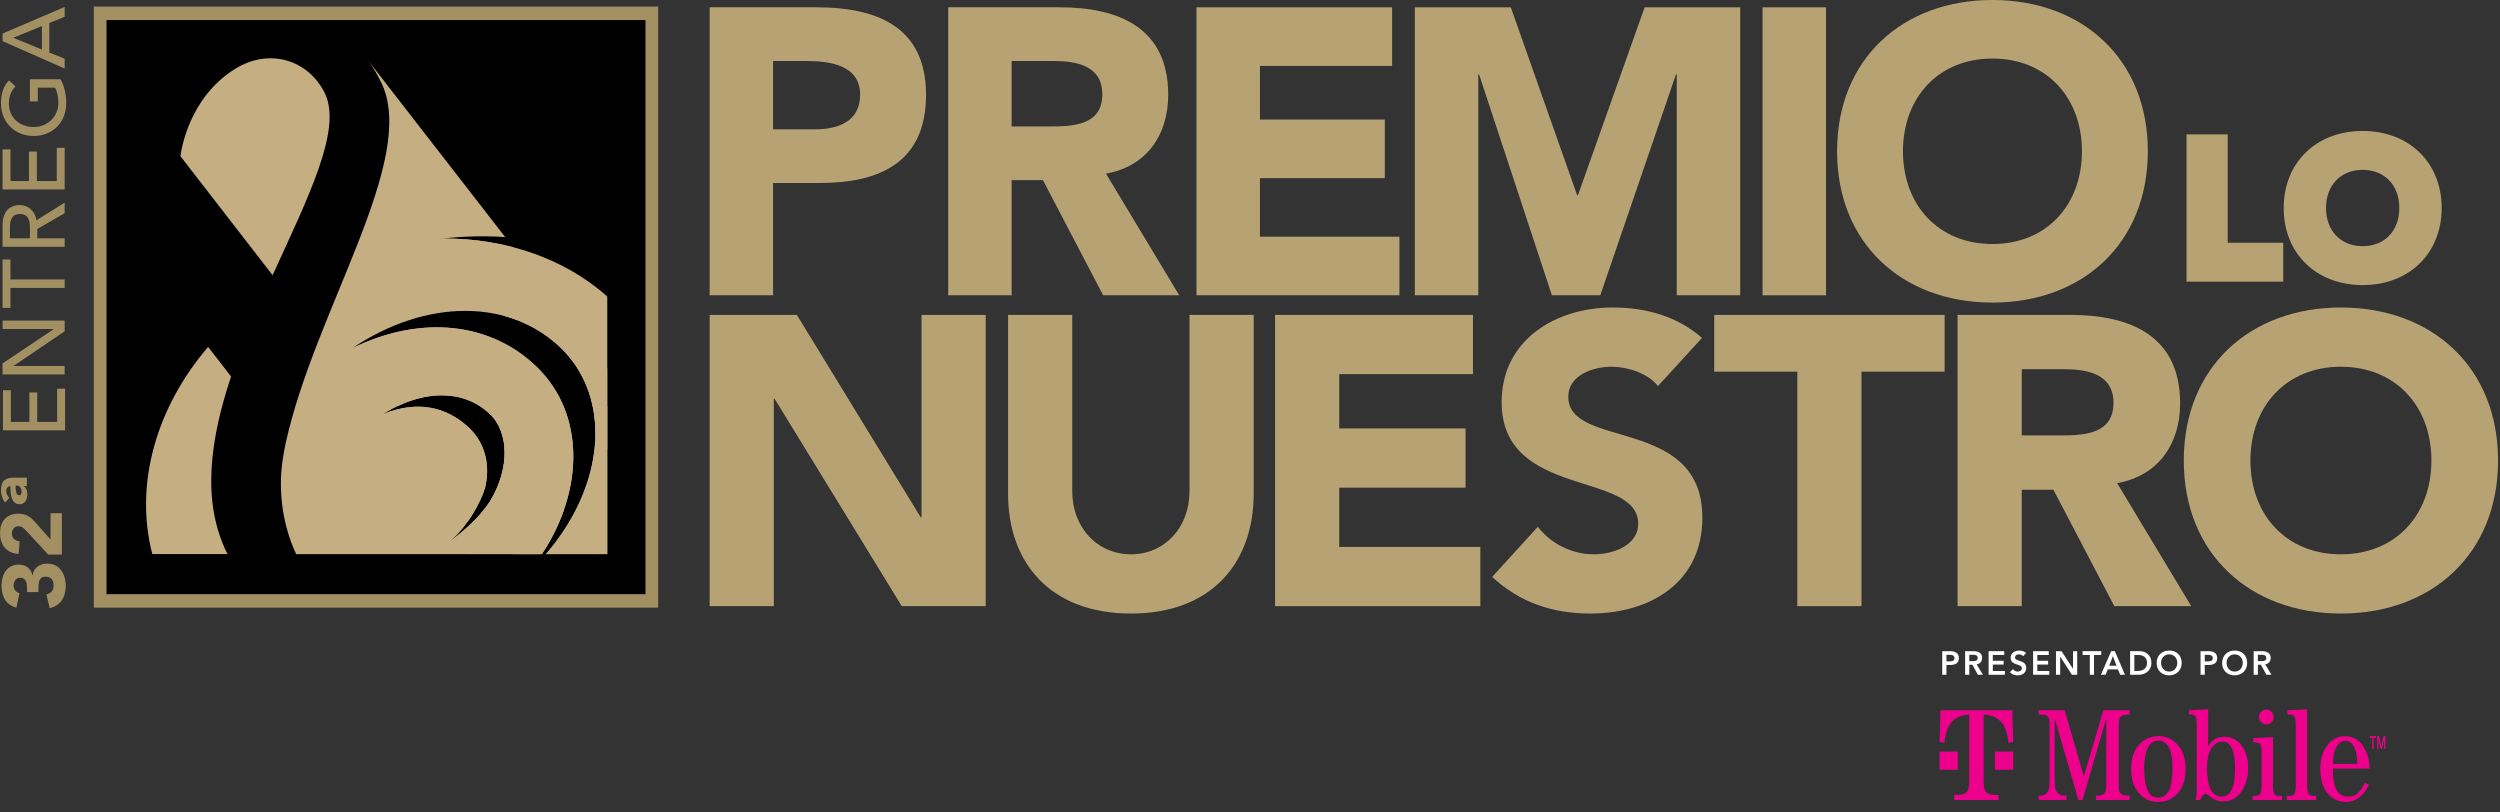 <?xml version="1.0" encoding="UTF-8"?>
<svg width="160px" height="52px" viewBox="0 0 160 52" version="1.1" xmlns="http://www.w3.org/2000/svg" xmlns:xlink="http://www.w3.org/1999/xlink">
    <rect x="0" y="0" width="160" height="52" fill="#333333" stroke="none"/>
    <!-- Generator: Sketch 52.6 (67491) - http://www.bohemiancoding.com/sketch -->
    <title>Logo_PNL2020 </title>
    <desc>Created with Sketch.</desc>
    <g id="Page-1" stroke="none" stroke-width="1" fill="none" fill-rule="evenodd">
        <g id="Mobile_PLN_Countdown_Horas" transform="translate(-14, -24)">
            <g id="Logo_PNL2020-" transform="translate(14, 24)">
                <path d="M6.819,38.026 L41.31,38.026 L41.31,1.284 L6.819,1.284 L6.819,38.026 Z M6.004,38.889 L42.124,38.889 L42.124,0.42 L6.004,0.42 L6.004,38.889 Z" id="Fill-38" fill="#A29063" fill-rule="nonzero"></path>
                <polygon id="Fill-38" fill="#000000" points="6.819 38.026 41.31 38.026 41.31 1.284 6.819 1.284"></polygon>
                <path d="M31.367,32.074 C30.591,33.274 29.355,34.236 28.777,34.649 C29.957,33.743 30.859,31.904 31.011,31.301 L31.021,31.32 C31.402,29.846 31.09,28.387 30.01,27.372 C28.582,26.028 26.721,25.611 24.543,26.49 C27.143,24.874 29.695,24.943 31.325,26.474 C32.625,27.697 32.609,30.028 31.367,32.074 M34.38,23.509 C31.425,20.62 26.96,20.129 22.561,22.277 C27.309,19.084 32.671,19.117 35.921,22.295 C39.224,25.523 38.696,31.127 34.936,35.463 L38.864,35.463 L38.864,23.587 L32.834,15.819 C31.406,15.446 29.895,15.258 28.344,15.266 C29.71,15.113 31.048,15.084 32.335,15.176 L23.545,3.852 C23.861,4.282 24.151,4.765 24.41,5.303 C26.78,10.227 20.134,19.878 18.282,28.372 C18.14,29.023 18.044,29.66 17.997,30.281 C17.94,31.221 18.004,32.172 18.182,33.087 C18.346,33.922 18.605,34.725 18.955,35.463 L34.678,35.463 C37.397,31.354 37.427,26.487 34.38,23.509" id="Fill-2" fill="#C4AE82" fill-rule="nonzero"></path>
                <path d="M34.38,23.509 C31.433,20.629 26.987,20.132 22.6,22.259 L25.487,25.975 C27.75,24.913 29.892,25.129 31.325,26.474 C32.625,27.697 32.608,30.029 31.367,32.073 C31.198,32.337 31.004,32.587 30.803,32.824 L32.851,35.463 L34.679,35.463 C37.397,31.354 37.427,26.487 34.38,23.509" id="Fill-4" fill="#C4AE82"></path>
                <path d="M20.784,5.954 C19.741,3.849 17.261,3.033 15.045,4.409 C12.088,6.248 11.598,9.6 11.549,9.999 L17.446,17.613 C19.72,12.633 21.926,8.258 20.784,5.954" id="Fill-6" fill="#C4AE82"></path>
                <path d="M13.319,22.203 C10.007,26.064 8.586,30.971 9.747,35.462 L14.561,35.462 C14.551,35.442 14.54,35.423 14.531,35.403 C12.881,32.076 13.454,28.089 14.79,24.098 L13.319,22.203 Z" id="Fill-8" fill="#C4AE82"></path>
                <path d="M31.021,31.32 C31.403,29.847 31.089,28.387 30.011,27.372 C28.602,26.047 26.774,25.624 24.636,26.455 L29.975,33.331 C30.534,32.524 30.917,31.675 31.012,31.301 L31.021,31.32 Z" id="Fill-10" fill="#C4AE82"></path>
                <path d="M32.242,20.215 C33.626,20.586 34.881,21.279 35.922,22.296 C37.408,23.748 38.119,25.685 38.107,27.77 L38.865,28.745 L38.865,18.974 C36.154,16.562 32.413,15.257 28.399,15.266 L32.242,20.215 Z" id="Fill-12" fill="#C4AE82"></path>
                <path d="M36.905,23.493 C39.06,26.79 38.265,31.623 34.936,35.462 L38.865,35.462 L38.865,26.017 L36.905,23.493 Z" id="Fill-14" fill="#C4AE82"></path>
                <path d="M36.098,32.609 L31.933,27.303 C32.572,28.593 32.367,30.425 31.367,32.074 C30.704,33.1 29.706,33.951 29.068,34.433 L29.875,35.462 L34.678,35.462 C35.29,34.539 35.764,33.578 36.098,32.609" id="Fill-16" fill="#C4AE82"></path>
                <path d="M49.478,8.277 L52.185,8.277 C53.616,8.277 55.049,7.782 55.049,6.064 C55.049,4.164 53.123,3.904 51.56,3.904 L49.478,3.904 L49.478,8.277 Z M45.418,0.467 L52.264,0.467 C56.089,0.467 59.266,1.692 59.266,6.064 C59.266,10.385 56.324,11.713 52.447,11.713 L49.478,11.713 L49.478,18.897 L45.418,18.897 L45.418,0.467 Z" id="Fill-18" fill="#B7A274" fill-rule="nonzero"></path>
                <path d="M64.744,8.094 L67.14,8.094 C68.624,8.094 70.549,8.042 70.549,6.038 C70.549,4.191 68.883,3.904 67.4,3.904 L64.744,3.904 L64.744,8.094 Z M60.685,0.467 L67.816,0.467 C71.59,0.467 74.766,1.77 74.766,6.064 C74.766,8.641 73.386,10.646 70.784,11.114 L75.469,18.897 L70.601,18.897 L66.749,11.53 L64.744,11.53 L64.744,18.897 L60.685,18.897 L60.685,0.467 Z" id="Fill-20" fill="#B7A274" fill-rule="nonzero"></path>
                <polygon id="Fill-22" fill="#B7A274" points="76.576 0.468 89.096 0.468 89.096 4.217 80.636 4.217 80.636 7.652 88.628 7.652 88.628 11.401 80.636 11.401 80.636 15.149 89.564 15.149 89.564 18.897 76.576 18.897"></polygon>
                <polygon id="Fill-24" fill="#B7A274" points="90.55 0.468 96.692 0.468 100.936 12.493 100.988 12.493 105.257 0.468 111.373 0.468 111.373 18.897 107.312 18.897 107.312 4.763 107.262 4.763 102.419 18.897 99.321 18.897 94.662 4.763 94.61 4.763 94.61 18.897 90.55 18.897"></polygon>
                <polygon id="Fill-26" fill="#B7A274" points="112.803 18.898 116.863 18.898 116.863 0.469 112.803 0.469"></polygon>
                <path d="M127.517,15.617 C130.979,15.617 133.244,13.118 133.244,9.683 C133.244,6.246 130.979,3.747 127.517,3.747 C124.055,3.747 121.79,6.246 121.79,9.683 C121.79,13.118 124.055,15.617 127.517,15.617 M127.517,-1.10134124e-13 C133.271,-1.10134124e-13 137.461,3.773 137.461,9.683 C137.461,15.592 133.271,19.365 127.517,19.365 C121.764,19.365 117.573,15.592 117.573,9.683 C117.573,3.773 121.764,-1.10134124e-13 127.517,-1.10134124e-13" id="Fill-28" fill="#B7A274" fill-rule="nonzero"></path>
                <polygon id="Fill-29" fill="#B7A274" points="142.574 8.602 139.937 8.602 139.937 18.024 146.126 18.024 146.126 15.535 142.574 15.535"></polygon>
                <path d="M151.211,15.755 C149.809,15.755 148.866,14.774 148.866,13.314 C148.866,11.853 149.809,10.871 151.211,10.871 C152.613,10.871 153.556,11.853 153.556,13.314 C153.556,14.774 152.613,15.755 151.211,15.755 M151.211,8.381 C148.236,8.381 146.157,10.409 146.157,13.314 C146.157,16.216 148.236,18.246 151.211,18.246 C154.188,18.246 156.266,16.216 156.266,13.314 C156.266,10.409 154.188,8.381 151.211,8.381" id="Fill-30" fill="#B7A274" fill-rule="nonzero"></path>
                <polygon id="Fill-31" fill="#B7A274" points="45.418 20.154 50.999 20.154 58.924 33.107 58.977 33.107 58.977 20.154 63.084 20.154 63.084 38.794 57.713 38.794 49.577 25.525 49.524 25.525 49.524 38.794 45.418 38.794"></polygon>
                <path d="M80.235,31.606 C80.235,36.003 77.55,39.267 72.389,39.267 C67.202,39.267 64.517,36.003 64.517,31.606 L64.517,20.153 L68.624,20.153 L68.624,31.448 C68.624,33.739 70.204,35.476 72.389,35.476 C74.548,35.476 76.129,33.739 76.129,31.448 L76.129,20.153 L80.235,20.153 L80.235,31.606 Z" id="Fill-32" fill="#B7A274"></path>
                <polygon id="Fill-33" fill="#B7A274" points="81.605 20.154 94.269 20.154 94.269 23.945 85.712 23.945 85.712 27.419 93.795 27.419 93.795 31.211 85.712 31.211 85.712 35.003 94.742 35.003 94.742 38.794 81.605 38.794"></polygon>
                <path d="M106.11,24.708 C105.451,23.865 104.135,23.471 103.134,23.471 C101.976,23.471 100.37,23.997 100.37,25.392 C100.37,28.789 108.953,26.604 108.953,33.132 C108.953,37.293 105.61,39.267 101.766,39.267 C99.37,39.267 97.263,38.558 95.499,36.924 L98.422,33.713 C99.265,34.819 100.632,35.476 102.002,35.476 C103.345,35.476 104.846,34.844 104.846,33.529 C104.846,30.106 96.105,31.948 96.105,25.735 C96.105,21.76 99.554,19.679 103.213,19.679 C105.32,19.679 107.347,20.233 108.926,21.628 L106.11,24.708 Z" id="Fill-34" fill="#B7A274"></path>
                <polygon id="Fill-35" fill="#B7A274" points="115.028 23.787 109.71 23.787 109.71 20.154 124.455 20.154 124.455 23.787 119.136 23.787 119.136 38.794 115.028 38.794"></polygon>
                <path d="M129.391,27.867 L131.814,27.867 C133.314,27.867 135.263,27.815 135.263,25.788 C135.263,23.919 133.577,23.629 132.077,23.629 L129.391,23.629 L129.391,27.867 Z M125.284,20.153 L132.499,20.153 C136.315,20.153 139.528,21.47 139.528,25.814 C139.528,28.42 138.132,30.447 135.499,30.922 L140.239,38.794 L135.316,38.794 L131.419,31.344 L129.391,31.344 L129.391,38.794 L125.284,38.794 L125.284,20.153 Z" id="Fill-36" fill="#B7A274" fill-rule="nonzero"></path>
                <path d="M149.819,35.476 C153.321,35.476 155.611,32.949 155.611,29.474 C155.611,25.999 153.321,23.471 149.819,23.471 C146.317,23.471 144.027,25.999 144.027,29.474 C144.027,32.949 146.317,35.476 149.819,35.476 M149.819,19.68 C155.638,19.68 159.876,23.497 159.876,29.474 C159.876,35.45 155.638,39.267 149.819,39.267 C144.001,39.267 139.762,35.45 139.762,29.474 C139.762,23.497 144.001,19.68 149.819,19.68" id="Fill-37" fill="#B7A274" fill-rule="nonzero"></path>
                <path d="M124.735,42.33 C124.888,42.33 125.087,42.321 125.087,42.117 C125.087,41.931 124.909,41.906 124.765,41.906 L124.573,41.906 L124.573,42.33 L124.735,42.33 Z M124.303,41.675 L124.811,41.675 C125.103,41.675 125.368,41.777 125.368,42.113 C125.368,42.491 125.084,42.56 124.765,42.56 L124.573,42.56 L124.573,43.184 L124.303,43.184 L124.303,41.675 Z" id="Fill-39" fill="#FFFFFF" fill-rule="nonzero"></path>
                <path d="M126.245,42.314 C126.396,42.314 126.573,42.302 126.573,42.106 C126.573,41.926 126.406,41.906 126.268,41.906 L126.036,41.906 L126.036,42.314 L126.245,42.314 Z M125.767,41.675 L126.291,41.675 C126.582,41.675 126.855,41.769 126.855,42.107 C126.855,42.325 126.728,42.485 126.505,42.518 L126.905,43.184 L126.582,43.184 L126.233,42.545 L126.036,42.545 L126.036,43.184 L125.767,43.184 L125.767,41.675 Z" id="Fill-40" fill="#FFFFFF" fill-rule="nonzero"></path>
                <polygon id="Fill-41" fill="#FFFFFF" points="127.271 41.675 128.271 41.675 128.271 41.918 127.54 41.918 127.54 42.29 128.232 42.29 128.232 42.532 127.54 42.532 127.54 42.943 128.309 42.943 128.309 43.184 127.271 43.184"></polygon>
                <path d="M129.474,41.999 C129.417,41.918 129.314,41.88 129.21,41.88 C129.086,41.88 128.963,41.935 128.963,42.074 C128.963,42.377 129.679,42.205 129.679,42.741 C129.679,43.066 129.423,43.223 129.127,43.223 C128.939,43.223 128.756,43.166 128.632,43.018 L128.835,42.822 C128.901,42.923 129.014,42.98 129.132,42.98 C129.256,42.98 129.398,42.912 129.398,42.773 C129.398,42.443 128.681,42.632 128.681,42.093 C128.681,41.782 128.958,41.637 129.237,41.637 C129.396,41.637 129.553,41.681 129.67,41.792 L129.474,41.999 Z" id="Fill-42" fill="#FFFFFF"></path>
                <polygon id="Fill-43" fill="#FFFFFF" points="130.119 41.675 131.119 41.675 131.119 41.918 130.388 41.918 130.388 42.29 131.08 42.29 131.08 42.532 130.388 42.532 130.388 42.943 131.157 42.943 131.157 43.184 130.119 43.184"></polygon>
                <polygon id="Fill-44" fill="#FFFFFF" points="131.582 41.675 131.938 41.675 132.669 42.797 132.674 42.797 132.674 41.675 132.942 41.675 132.942 43.184 132.601 43.184 131.855 42.027 131.851 42.027 131.851 43.184 131.582 43.184"></polygon>
                <polygon id="Fill-45" fill="#FFFFFF" points="133.749 41.918 133.286 41.918 133.286 41.674 134.48 41.674 134.48 41.918 134.018 41.918 134.018 43.185 133.749 43.185"></polygon>
                <path d="M135.457,42.609 L135.225,41.995 L134.988,42.609 L135.457,42.609 Z M135.116,41.674 L135.349,41.674 L135.998,43.185 L135.692,43.185 L135.551,42.84 L134.896,42.84 L134.76,43.185 L134.459,43.185 L135.116,41.674 Z" id="Fill-46" fill="#FFFFFF" fill-rule="nonzero"></path>
                <path d="M136.797,42.942 C137.134,42.942 137.409,42.796 137.409,42.43 C137.409,42.064 137.17,41.918 136.843,41.918 L136.597,41.918 L136.597,42.942 L136.797,42.942 Z M136.328,41.674 L136.922,41.674 C137.32,41.674 137.69,41.918 137.69,42.43 C137.69,42.946 137.253,43.185 136.89,43.185 L136.328,43.185 L136.328,41.674 Z" id="Fill-47" fill="#FFFFFF" fill-rule="nonzero"></path>
                <path d="M138.825,42.98 C139.139,42.98 139.346,42.741 139.346,42.419 C139.346,42.119 139.139,41.88 138.825,41.88 C138.515,41.88 138.308,42.119 138.308,42.419 C138.308,42.741 138.515,42.98 138.825,42.98 M138.823,41.637 C139.295,41.628 139.628,41.943 139.628,42.428 C139.628,42.899 139.295,43.215 138.823,43.223 C138.359,43.223 138.025,42.908 138.025,42.437 C138.025,41.952 138.359,41.637 138.823,41.637" id="Fill-48" fill="#FFFFFF" fill-rule="nonzero"></path>
                <path d="M141.266,42.33 C141.42,42.33 141.618,42.321 141.618,42.117 C141.618,41.931 141.441,41.906 141.296,41.906 L141.104,41.906 L141.104,42.33 L141.266,42.33 Z M140.835,41.675 L141.342,41.675 C141.634,41.675 141.899,41.777 141.899,42.113 C141.899,42.491 141.616,42.56 141.296,42.56 L141.104,42.56 L141.104,43.184 L140.835,43.184 L140.835,41.675 Z" id="Fill-49" fill="#FFFFFF" fill-rule="nonzero"></path>
                <path d="M143.017,42.98 C143.33,42.98 143.537,42.741 143.537,42.419 C143.537,42.119 143.33,41.88 143.017,41.88 C142.706,41.88 142.499,42.119 142.499,42.419 C142.499,42.741 142.706,42.98 143.017,42.98 M143.015,41.637 C143.486,41.628 143.819,41.943 143.819,42.428 C143.819,42.899 143.486,43.215 143.015,43.223 C142.55,43.223 142.217,42.908 142.217,42.437 C142.217,41.952 142.55,41.637 143.015,41.637" id="Fill-50" fill="#FFFFFF" fill-rule="nonzero"></path>
                <path d="M144.713,42.314 C144.865,42.314 145.042,42.302 145.042,42.106 C145.042,41.926 144.875,41.906 144.736,41.906 L144.504,41.906 L144.504,42.314 L144.713,42.314 Z M144.235,41.675 L144.76,41.675 C145.049,41.675 145.323,41.769 145.323,42.107 C145.323,42.325 145.197,42.485 144.973,42.518 L145.374,43.184 L145.049,43.184 L144.7,42.545 L144.504,42.545 L144.504,43.184 L144.235,43.184 L144.235,41.675 Z" id="Fill-51" fill="#FFFFFF" fill-rule="nonzero"></path>
                <path d="M145.044,46.358 C145.175,46.358 145.287,46.311 145.38,46.219 C145.47,46.126 145.515,46.015 145.515,45.885 C145.515,45.757 145.469,45.646 145.376,45.554 C145.286,45.461 145.179,45.414 145.053,45.414 C144.92,45.414 144.808,45.459 144.715,45.55 C144.62,45.64 144.572,45.752 144.572,45.885 C144.572,46.015 144.619,46.126 144.711,46.219 C144.801,46.311 144.912,46.358 145.044,46.358" id="Fill-52" fill="#EC008C"></path>
                <path d="M133.366,49.682 L132.138,45.457 L130.471,45.457 L130.471,45.732 L130.631,45.732 C130.76,45.732 130.857,45.742 130.925,45.765 C131.04,45.8 131.114,45.888 131.148,46.025 C131.165,46.087 131.174,46.217 131.174,46.417 L131.174,49.746 C131.174,50.057 131.164,50.277 131.144,50.406 C131.116,50.577 131.054,50.705 130.959,50.788 C130.857,50.878 130.741,50.923 130.609,50.923 L130.471,50.923 L130.471,51.201 L132.25,51.201 L132.25,50.923 L132.138,50.923 C131.826,50.923 131.629,50.773 131.544,50.473 C131.516,50.363 131.501,50.121 131.501,49.746 L131.501,45.978 L133.017,51.201 L133.282,51.201 L134.801,45.978 L134.801,50.077 C134.801,50.271 134.793,50.43 134.776,50.553 C134.764,50.657 134.729,50.736 134.67,50.793 C134.581,50.88 134.428,50.923 134.212,50.923 L134.14,50.923 L134.14,51.201 L136.299,51.201 L136.299,50.923 L136.181,50.923 C135.884,50.923 135.704,50.836 135.643,50.659 C135.612,50.563 135.597,50.369 135.597,50.077 L135.597,46.58 C135.597,46.387 135.604,46.227 135.622,46.101 C135.633,46 135.668,45.922 135.727,45.865 C135.813,45.776 135.965,45.732 136.181,45.732 L136.299,45.732 L136.299,45.457 L134.62,45.457 L133.366,49.682 Z" id="Fill-53" fill="#EC008C"></path>
                <path d="M138.138,51.046 C137.83,51.046 137.605,50.903 137.464,50.616 C137.308,50.29 137.229,49.811 137.229,49.177 C137.229,48.411 137.357,47.896 137.612,47.633 C137.766,47.473 137.941,47.392 138.138,47.392 C138.264,47.392 138.381,47.426 138.487,47.489 C138.645,47.588 138.763,47.728 138.845,47.911 C138.977,48.205 139.042,48.636 139.042,49.202 C139.042,50.43 138.741,51.046 138.138,51.046 M138.138,47.114 C137.599,47.114 137.163,47.328 136.829,47.75 C136.537,48.12 136.391,48.61 136.391,49.22 C136.391,49.825 136.537,50.315 136.829,50.688 C137.16,51.112 137.588,51.323 138.113,51.323 C138.668,51.323 139.112,51.112 139.443,50.688 C139.734,50.315 139.88,49.823 139.88,49.211 C139.88,48.608 139.734,48.12 139.443,47.75 C139.109,47.328 138.674,47.114 138.138,47.114" id="Fill-54" fill="#EC008C" fill-rule="nonzero"></path>
                <path d="M142.19,50.986 C142.041,50.986 141.908,50.947 141.791,50.87 C141.647,50.774 141.538,50.643 141.462,50.482 C141.32,50.176 141.248,49.742 141.248,49.18 C141.248,48.454 141.399,47.953 141.702,47.675 C141.865,47.529 142.04,47.456 142.228,47.456 C142.495,47.456 142.696,47.597 142.83,47.876 C142.974,48.18 143.045,48.609 143.045,49.165 C143.045,50.379 142.76,50.986 142.19,50.986 M142.342,47.153 C142.061,47.153 141.814,47.238 141.602,47.41 C141.487,47.503 141.393,47.631 141.32,47.797 L141.32,45.398 L140.091,45.457 L140.091,45.722 L140.153,45.722 C140.317,45.722 140.428,45.757 140.486,45.828 C140.556,45.903 140.592,46.096 140.592,46.407 L140.592,50.351 C140.592,50.705 140.578,50.939 140.554,51.055 C140.551,51.07 140.535,51.12 140.507,51.201 L140.793,51.201 C140.857,51.098 140.918,51.006 140.974,50.927 C141.036,50.838 141.092,50.792 141.143,50.792 C141.185,50.792 141.233,50.816 141.29,50.861 C141.436,50.981 141.531,51.055 141.576,51.083 C141.789,51.221 142.023,51.289 142.279,51.289 C142.749,51.289 143.13,51.096 143.419,50.705 C143.727,50.286 143.882,49.768 143.882,49.147 C143.882,48.496 143.71,47.979 143.364,47.596 C143.098,47.3 142.757,47.153 142.342,47.153" id="Fill-55" fill="#EC008C" fill-rule="nonzero"></path>
                <path d="M149.399,48.158 C149.536,47.666 149.771,47.418 150.102,47.418 C150.396,47.418 150.613,47.619 150.75,48.02 C150.825,48.247 150.863,48.537 150.863,48.886 L149.31,48.886 C149.314,48.6 149.343,48.357 149.399,48.158 M151.028,50.632 C150.829,50.869 150.58,50.986 150.283,50.986 C149.901,50.986 149.631,50.799 149.474,50.422 C149.362,50.157 149.305,49.746 149.303,49.189 L151.658,49.189 C151.642,48.718 151.553,48.323 151.393,48.007 C151.096,47.412 150.652,47.115 150.06,47.115 C149.661,47.115 149.32,47.273 149.037,47.591 C148.678,47.992 148.498,48.527 148.498,49.194 C148.498,49.921 148.678,50.476 149.037,50.86 C149.326,51.169 149.697,51.323 150.148,51.323 C150.762,51.323 151.25,50.96 151.612,50.233 L151.356,50.099 C151.246,50.326 151.136,50.504 151.028,50.632" id="Fill-56" fill="#EC008C" fill-rule="nonzero"></path>
                <path d="M147.762,50.831 C147.692,50.75 147.657,50.552 147.657,50.237 L147.657,45.399 L146.394,45.457 L146.394,45.723 L146.492,45.723 C146.654,45.723 146.765,45.757 146.824,45.828 C146.893,45.905 146.929,46.101 146.929,46.412 L146.929,50.237 C146.929,50.552 146.893,50.75 146.824,50.831 C146.765,50.9 146.654,50.937 146.492,50.937 L146.352,50.937 L146.352,51.201 L148.233,51.201 L148.233,50.937 L148.094,50.937 C147.934,50.937 147.824,50.9 147.762,50.831" id="Fill-57" fill="#EC008C"></path>
                <path d="M145.578,50.831 C145.508,50.753 145.473,50.555 145.473,50.237 L145.473,47.178 L144.21,47.237 L144.21,47.507 L144.307,47.507 C144.469,47.507 144.581,47.54 144.64,47.607 C144.709,47.686 144.745,47.881 144.745,48.193 L144.745,50.237 C144.745,50.552 144.709,50.75 144.64,50.831 C144.581,50.9 144.469,50.937 144.307,50.937 L144.168,50.937 L144.168,51.201 L146.049,51.201 L146.049,50.937 L145.91,50.937 C145.747,50.937 145.637,50.9 145.578,50.831" id="Fill-58" fill="#EC008C"></path>
                <polygon id="Fill-59" fill="#EC008C" points="127.682 48.099 127.682 49.263 128.845 49.263 128.845 48.099 128.242 48.099"></polygon>
                <path d="M124.192,45.457 L124.135,47.484 L124.44,47.537 C124.497,46.939 124.654,46.496 124.909,46.207 C125.18,45.904 125.552,45.747 126.03,45.733 L126.03,49.972 C126.03,50.343 125.978,50.583 125.871,50.694 C125.779,50.788 125.623,50.847 125.405,50.869 C125.34,50.874 125.229,50.875 125.072,50.875 L125.072,51.201 L127.908,51.201 L127.908,50.875 C127.751,50.875 127.64,50.874 127.575,50.869 C127.356,50.847 127.201,50.788 127.109,50.694 C127.002,50.583 126.949,50.343 126.949,49.972 L126.949,45.733 C127.427,45.747 127.799,45.904 128.069,46.207 C128.326,46.496 128.483,46.939 128.54,47.537 L128.845,47.484 L128.788,45.457 L124.192,45.457 Z" id="Fill-60" fill="#EC008C"></path>
                <polygon id="Fill-61" fill="#EC008C" points="125.298 48.099 124.723 48.099 124.135 48.099 124.135 49.263 125.298 49.263"></polygon>
                <path d="M152.143,47.922 L152.143,47.114 L152.258,47.114 L152.405,47.769 L152.547,47.114 L152.662,47.114 L152.662,47.922 L152.581,47.922 L152.581,47.285 L152.448,47.922 L152.36,47.922 L152.222,47.296 L152.222,47.922 L152.143,47.922 Z M151.822,47.922 L151.822,47.221 L151.662,47.221 L151.662,47.114 L152.072,47.114 L152.072,47.221 L151.909,47.221 L151.909,47.922 L151.822,47.922 Z" id="Fill-62" fill="#EC008C" fill-rule="nonzero"></path>
                <path d="M1.73,37.892 L1.73,37.616 C1.73,37.307 1.662,36.976 1.286,36.976 C1.045,36.976 0.871,37.194 0.871,37.47 C0.871,37.733 1.034,37.914 1.242,37.963 L1.051,38.89 C0.361,38.716 0.097,38.149 0.097,37.475 C0.097,36.768 0.439,36.134 1.202,36.134 C1.64,36.134 1.983,36.376 2.073,36.813 L2.09,36.813 C2.15,36.337 2.555,36.068 3.016,36.068 C3.812,36.068 4.205,36.718 4.205,37.499 C4.205,38.206 3.891,38.761 3.178,38.924 L2.97,38.038 C3.251,37.981 3.431,37.807 3.431,37.448 C3.431,37.084 3.217,36.909 2.919,36.909 C2.47,36.909 2.46,37.318 2.46,37.695 L2.46,37.892 L1.73,37.892 Z" id="Fill-63" fill="#A29063"></path>
                <path d="M3.086,35.496 L1.727,34.019 C1.658,33.943 1.578,33.868 1.49,33.793 C1.403,33.719 1.3,33.68 1.182,33.68 C1.051,33.68 0.946,33.727 0.872,33.82 C0.797,33.914 0.759,34.023 0.759,34.148 C0.759,34.299 0.807,34.415 0.902,34.5 C0.997,34.584 1.115,34.632 1.254,34.643 L1.194,35.447 C0.991,35.437 0.817,35.395 0.668,35.324 C0.52,35.252 0.396,35.157 0.297,35.04 C0.198,34.921 0.124,34.782 0.074,34.623 C0.024,34.464 3.50830476e-14,34.291 3.50830476e-14,34.104 C3.50830476e-14,33.934 0.024,33.772 0.074,33.621 C0.124,33.471 0.197,33.34 0.294,33.23 C0.392,33.119 0.513,33.032 0.659,32.969 C0.807,32.906 0.977,32.875 1.172,32.875 C1.296,32.875 1.409,32.888 1.509,32.912 C1.611,32.937 1.703,32.973 1.785,33.017 C1.867,33.062 1.944,33.116 2.013,33.176 C2.082,33.236 2.151,33.303 2.216,33.375 L3.234,34.529 L3.234,32.844 L3.96,32.844 L3.96,35.496 L3.086,35.496 Z" id="Fill-64" fill="#A29063"></path>
                <path d="M1.001,31.076 L1.001,31.177 C1.001,31.34 1.017,31.698 1.231,31.698 C1.355,31.698 1.382,31.575 1.382,31.458 C1.382,31.239 1.236,31.076 1.107,31.076 L1.001,31.076 Z M1.511,31.109 L1.511,31.121 C1.686,31.199 1.752,31.419 1.752,31.643 C1.752,31.975 1.578,32.271 1.253,32.271 C0.686,32.271 0.664,31.53 0.664,31.109 C0.529,31.109 0.4,31.233 0.4,31.424 C0.4,31.604 0.484,31.749 0.602,31.867 L0.327,32.16 C0.153,31.957 0.063,31.665 0.063,31.378 C0.063,30.739 0.367,30.571 0.888,30.571 L1.719,30.571 L1.719,31.109 L1.511,31.109 Z" id="Fill-65" fill="#A29063" fill-rule="nonzero"></path>
                <polygon id="Fill-66" fill="#A29063" points="0.19 27.542 0.19 24.978 0.695 24.978 0.695 27.003 1.88 27.003 1.88 25.117 2.384 25.117 2.384 27.003 3.658 27.003 3.658 24.876 4.164 24.876 4.164 27.542"></polygon>
                <polygon id="Fill-67" fill="#A29063" points="0.164 23.965 0.164 23.258 3.431 21.069 3.431 21.058 0.164 21.058 0.164 20.519 4.138 20.519 4.138 21.204 0.871 23.415 0.871 23.426 4.138 23.426 4.138 23.965"></polygon>
                <polygon id="Fill-68" fill="#A29063" points="0.669 18.426 0.669 19.705 0.164 19.705 0.164 16.607 0.669 16.607 0.669 17.887 4.138 17.887 4.138 18.426"></polygon>
                <path d="M1.915,15.255 L1.915,14.548 C1.915,14.122 1.815,13.695 1.276,13.695 C0.737,13.695 0.636,14.122 0.636,14.548 L0.636,15.255 L1.915,15.255 Z M0.164,15.794 L0.164,14.397 C0.164,13.381 0.777,13.123 1.276,13.123 C1.78,13.123 2.258,13.498 2.325,14.099 L4.138,12.972 L4.138,13.645 L2.387,14.655 L2.387,15.255 L4.138,15.255 L4.138,15.794 L0.164,15.794 Z" id="Fill-69" fill="#A29063" fill-rule="nonzero"></path>
                <polygon id="Fill-70" fill="#A29063" points="0.164 12.125 0.164 9.561 0.67 9.561 0.67 11.586 1.854 11.586 1.854 9.701 2.358 9.701 2.358 11.586 3.633 11.586 3.633 9.459 4.138 9.459 4.138 12.125"></polygon>
                <path d="M1.915,5.071 L3.874,5.071 C4.11,5.458 4.239,6.092 4.239,6.575 C4.239,7.922 3.279,8.703 2.151,8.703 C0.971,8.703 0.063,7.844 0.063,6.631 C0.063,5.902 0.26,5.458 0.58,5.15 L0.989,5.531 C0.675,5.857 0.569,6.233 0.569,6.631 C0.569,7.541 1.281,8.13 2.151,8.13 C3.048,8.13 3.734,7.462 3.734,6.587 C3.734,6.211 3.66,5.851 3.526,5.61 L2.421,5.61 L2.421,6.491 L1.915,6.491 L1.915,5.071 Z" id="Fill-71" fill="#A29063"></path>
                <path d="M2.684,1.669 L0.861,2.41 L0.861,2.422 L2.684,3.173 L2.684,1.669 Z M0.165,2.634 L0.165,2.146 L4.138,0.445 L4.138,1.074 L3.155,1.472 L3.155,3.364 L4.138,3.757 L4.138,4.386 L0.165,2.634 Z" id="Fill-72" fill="#A29063" fill-rule="nonzero"></path>
            </g>
        </g>
    </g>
</svg>